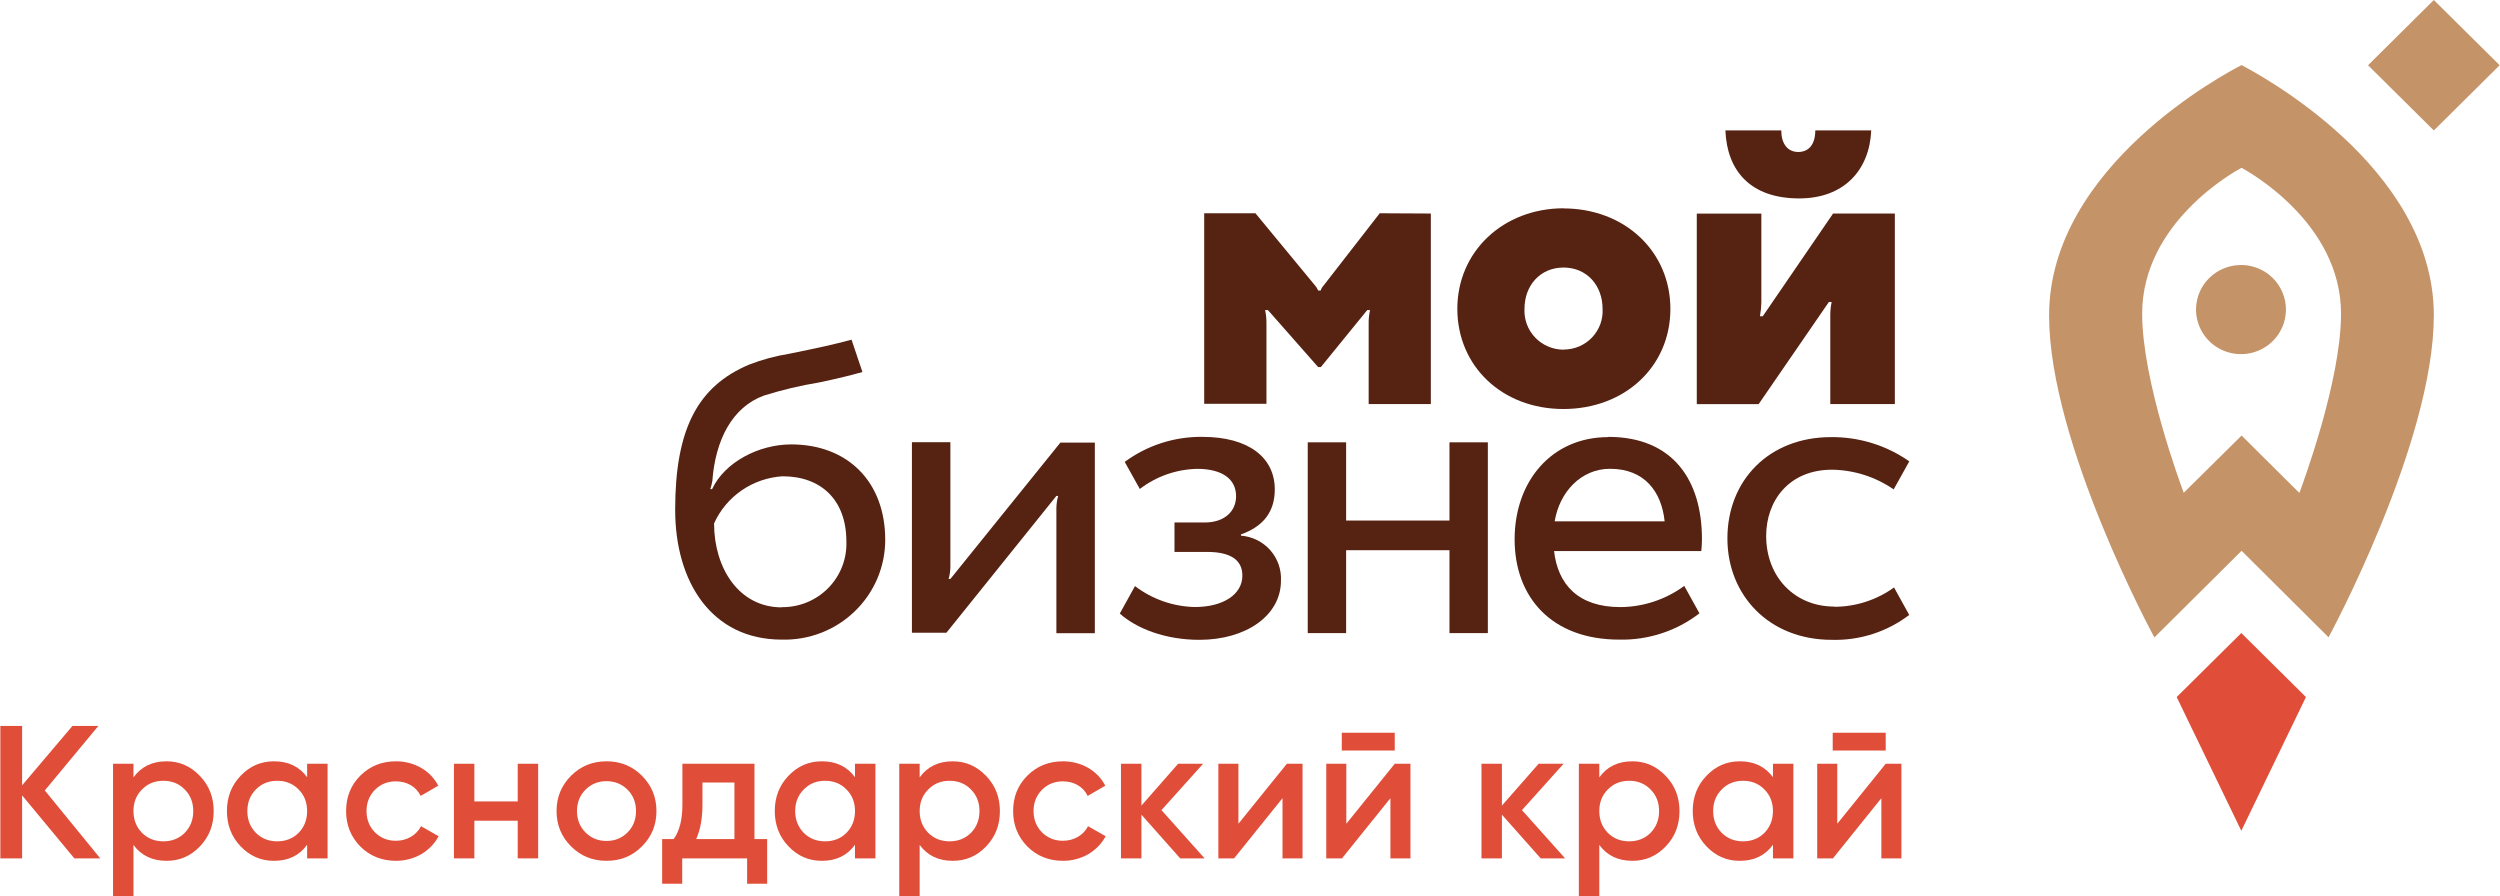<?xml version="1.0" encoding="UTF-8"?> <svg xmlns="http://www.w3.org/2000/svg" xmlns:xlink="http://www.w3.org/1999/xlink" xml:space="preserve" width="1816px" height="651px" version="1.1" style="shape-rendering:geometricPrecision; text-rendering:geometricPrecision; image-rendering:optimizeQuality; fill-rule:evenodd; clip-rule:evenodd" viewBox="0 0 1113.36 399.23"> <defs> <style type="text/css"> .fil2 {fill:#562212} .fil1 {fill:#C59368} .fil0 {fill:#E04E39} </style> </defs> <g id="Слой_x0020_1">  <polygon class="fil0" points="1027.07,310.51 998.28,282 969.49,310.51 998.28,370.1 "></polygon> <g> <path class="fil1" d="M998.28 118.07c-3.96,-0.03 -7.85,1.11 -11.17,3.27 -3.31,2.17 -5.9,5.26 -7.44,8.88 -1.53,3.63 -1.95,7.62 -1.19,11.48 0.76,3.86 2.66,7.41 5.45,10.2 2.8,2.79 6.37,4.69 10.26,5.47 3.89,0.77 7.93,0.38 11.59,-1.12 3.67,-1.5 6.8,-4.05 9,-7.32 2.21,-3.27 3.38,-7.12 3.38,-11.05 0,-5.26 -2.11,-10.31 -5.87,-14.03 -3.75,-3.72 -8.85,-5.81 -14.16,-5.81l0.15 0.03zm0 0l0 0 0 0z"></path> </g> <g> <path class="fil1" d="M998.29 29.06c-6.09,3.1 -85.64,44.81 -85.64,111.49 0,57.01 46.9,143.41 46.9,143.41l38.85 -38.6 38.74 38.54c0,0 46.9,-86.48 46.9,-143.41 0,-66.68 -79.73,-108.3 -85.64,-111.49l-0.11 0.06zm25.77 190.45l-25.66 -25.49 -25.77 25.49c-1.31,-3.54 -18.52,-49.75 -18.52,-79.75 0,-40.6 41.07,-63.34 44.29,-65.01 2.96,1.67 44.3,24.41 44.3,65.01 0,30.08 -17.19,76.1 -18.52,79.75l-0.12 0zm0 0l0 0 0 0z"></path> </g> <polygon class="fil1" points="1084.04,0 1054.73,29.06 1084.04,58.12 1113.36,29.06 "></polygon> <path class="fil2" d="M808.5 58.1c0,6.08 -2.78,9.6 -7.59,9.6 -4.81,0 -7.56,-3.75 -7.56,-9.6l-24.89 0c0.7,18.08 11.25,30.29 32.86,30.29 19.93,0 31.34,-12.56 32.1,-30.29l-24.92 0z"></path> <path class="fil2" d="M755.71 180.03l0 -84.88 28.76 0c0,0 0,36.67 0,39.57 -0.04,2.07 -0.26,4.14 -0.62,6.18l1.24 0 31.33 -45.78 27.52 0 0 84.88 -28.76 0 0 -39.92c0.02,-1.87 0.23,-3.74 0.62,-5.56l-1.24 0 -31.3 45.51 -27.55 0z"></path> <g> <path class="fil2" d="M696.29 92.84c27.31,0 47.66,19.14 47.66,44.78 0,25.64 -20.29,44.58 -47.66,44.58 -27.37,0 -47.25,-19.15 -47.25,-44.64 0,-25.49 20.38,-44.78 47.43,-44.78l-0.18 0.06zm0.18 62.87c2.35,0 4.69,-0.48 6.85,-1.4 2.16,-0.93 4.12,-2.28 5.73,-3.98 1.62,-1.7 2.87,-3.71 3.68,-5.91 0.8,-2.19 1.15,-4.53 1.01,-6.86 0,-10.33 -6.94,-18.38 -17.39,-18.38 -10.45,0 -17.39,8.05 -17.39,18.38 -0.13,2.34 0.23,4.68 1.04,6.87 0.82,2.2 2.07,4.21 3.69,5.91 1.62,1.7 3.57,3.06 5.74,3.99 2.17,0.94 4.5,1.42 6.86,1.44l0.18 -0.06zm0 0l0 0 0 0z"></path> </g> <path class="fil2" d="M614.47 95c0,0 -24.04,30.97 -25.01,32.2 -0.6,0.63 -1.04,1.39 -1.27,2.22l-1.15 0c-0.31,-0.81 -0.78,-1.57 -1.36,-2.22 -1.68,-2.08 -26.58,-32.2 -26.58,-32.2l-22.82 0 0 84.88 27.73 0 0 -35.56c0.04,-2.08 -0.15,-4.16 -0.6,-6.2l1.25 0 22.38 25.4 1.21 0 20.67 -25.4 1.24 0c-0.46,2.03 -0.66,4.12 -0.62,6.2l0 35.68 27.7 0 0 -84.88 -22.77 -0.12z"></path> <g> <path class="fil2" d="M352.28 197.97c-14.5,0 -29.67,7.99 -35.22,19.91l-0.8 0c0.4,-1.19 0.7,-2.4 0.91,-3.63 1.36,-18.32 8.86,-32.9 23.01,-38.05 8.09,-2.53 16.34,-4.48 24.71,-5.86 7.27,-1.52 14.77,-3.33 19.14,-4.62l-4.85 -14.4c-7.97,2.16 -15.38,3.75 -27.87,6.29 -6.06,0.97 -12,2.58 -17.72,4.8 -22.94,9.63 -32.98,28.71 -32.98,64.69 0,32.19 16.27,57.83 47.48,57.83 6,0.16 11.96,-0.87 17.55,-3.03 5.58,-2.17 10.68,-5.42 14.97,-9.57 4.3,-4.14 7.72,-9.1 10.05,-14.58 2.33,-5.48 3.53,-11.36 3.52,-17.31 0,-25.72 -16.62,-42.47 -41.9,-42.47zm-4.16 72.59c-19.19,0 -30.18,-17.56 -30.18,-37.41 2.67,-5.92 6.93,-11 12.3,-14.71 5.38,-3.69 11.67,-5.86 18.2,-6.27 17.37,0 28.44,10.71 28.44,29.03 0.14,3.82 -0.5,7.63 -1.89,11.2 -1.39,3.56 -3.49,6.81 -6.18,9.55 -2.69,2.73 -5.92,4.9 -9.48,6.37 -3.56,1.46 -7.38,2.2 -11.24,2.15l0.03 0.09zm0 0l0 0 0 0z"></path> </g> <path class="fil2" d="M423.21 257.91l-0.79 0c0.49,-1.73 0.76,-3.52 0.79,-5.32l0 -55.61 -17.13 0 0 84.88 15.36 0 48.99 -60.94 0.8 0c-0.51,1.8 -0.78,3.66 -0.8,5.53l0 55.61 17.13 0 0 -84.88 -15.36 0 -48.99 60.73z"></path> <g> <path class="fil2" d="M552.63 238.45l0 -0.38c10.13,-3.6 15.09,-10.21 15.09,-20.05 0,-14.19 -11.63,-23.41 -32.24,-23.41 -12.46,-0.15 -24.62,3.77 -34.61,11.15l6.73 12.06c7.33,-5.63 16.3,-8.77 25.57,-8.96 11.25,0 17.31,4.63 17.31,12.18 0,6.82 -5.29,11.7 -13.88,11.7l-13.56 0 0 13.12 14.5 0c10.49,0 15.74,3.57 15.74,10.56 0,8.32 -8.44,13.99 -21.26,13.99 -9.63,-0.24 -18.94,-3.5 -26.57,-9.33l-6.77 12.23c7.44,6.7 20.32,11.71 35.44,11.71 20.67,0 36.35,-10.71 36.35,-26.34 0.25,-4.97 -1.45,-9.84 -4.76,-13.59 -3.31,-3.74 -7.96,-6.06 -12.96,-6.46l-0.12 -0.18zm0 0l0 0 0 0z"></path> </g> <polygon class="fil2" points="645.54,231.89 599.5,231.89 599.5,197.04 582.4,197.04 582.4,282.03 599.5,282.03 599.5,245.1 645.54,245.1 645.54,282.03 662.63,282.03 662.63,197.04 645.54,197.04 "></polygon> <path class="fil2" d="M716.26 194.72c-25.22,0 -41.7,19.64 -41.7,45.55 0,25.9 16.57,44.66 46.6,44.66 12.92,0.29 25.53,-3.84 35.73,-11.71l-6.76 -12.23c-8.23,6.07 -18.21,9.39 -28.47,9.45 -18.78,0 -27.84,-10.1 -29.53,-24.96l65.59 0c0.19,-1.77 0.28,-3.55 0.29,-5.33 0,-25.9 -12.61,-45.54 -41.81,-45.54l0.06 0.11zm-23.86 37.53c2.18,-13.17 11.81,-23.42 24.66,-23.42 15.47,0 22.97,10.3 24.33,23.42l-48.99 0z"></path> <g> <path class="fil2" d="M816.95 270.21c-17.46,0 -30.33,-13 -30.33,-31.47 0,-15.77 10.24,-29.5 29.32,-29.5 9.83,0.13 19.4,3.19 27.47,8.78 0,0 4.36,-7.78 6.96,-12.5 -10.18,-7.14 -22.39,-10.92 -34.87,-10.8 -27.61,0 -46.15,19.23 -46.15,45.14 0,25.23 18.48,45.16 46.45,45.16 12.46,0.37 24.66,-3.55 34.54,-11.09l-6.76 -12.24c-7.72,5.58 -17.02,8.59 -26.57,8.61l-0.06 -0.09zm0 0l0 0 0 0z"></path> </g> <polygon class="fil0" points="19.81,352.12 43.66,323.38 32.11,323.38 9.69,349.84 9.69,323.38 0,323.38 0,382.38 9.69,382.38 9.69,354.31 32.96,382.38 44.5,382.38 "></polygon> <path class="fil0" d="M74.05 339.14c-6.41,0 -11.29,2.36 -14.75,7.16l0 -6.07 -9.1 0 0 59 9.1 0 0 -22.84c3.46,4.72 8.34,7.08 14.75,7.08 5.81,0 10.7,-2.1 14.83,-6.4 4.13,-4.3 6.16,-9.53 6.16,-15.76 0,-6.16 -2.03,-11.38 -6.16,-15.68 -4.13,-4.3 -9.02,-6.49 -14.83,-6.49zm-10.96 31.86c-2.53,-2.61 -3.79,-5.82 -3.79,-9.69 0,-3.88 1.26,-7.08 3.79,-9.61 2.53,-2.62 5.73,-3.88 9.53,-3.88 3.79,0 6.99,1.26 9.52,3.88 2.53,2.53 3.79,5.73 3.79,9.61 0,3.87 -1.26,7.08 -3.79,9.69 -2.53,2.53 -5.73,3.79 -9.52,3.79 -3.8,0 -7,-1.26 -9.53,-3.79z"></path> <path class="fil0" d="M136.66 346.22c-3.45,-4.72 -8.34,-7.08 -14.75,-7.08 -5.81,0 -10.7,2.11 -14.83,6.4 -4.13,4.3 -6.15,9.53 -6.15,15.77 0,6.15 2.02,11.46 6.15,15.76 4.13,4.3 9.02,6.4 14.83,6.4 6.41,0 11.3,-2.36 14.75,-7.16l0 6.07 9.11 0 0 -42.15 -9.11 0 0 5.99zm-22.84 24.78c-2.53,-2.61 -3.79,-5.82 -3.79,-9.69 0,-3.88 1.26,-7.08 3.79,-9.61 2.53,-2.62 5.73,-3.88 9.53,-3.88 3.79,0 6.99,1.26 9.52,3.88 2.53,2.53 3.79,5.73 3.79,9.61 0,3.87 -1.26,7.08 -3.79,9.69 -2.53,2.53 -5.73,3.79 -9.52,3.79 -3.8,0 -7,-1.26 -9.53,-3.79z"></path> <path class="fil0" d="M176.27 383.47c8.18,0 15.34,-4.21 18.97,-10.95l-7.84 -4.47c-2.03,3.96 -6.24,6.49 -11.21,6.49 -3.71,0 -6.83,-1.27 -9.36,-3.79 -2.44,-2.53 -3.71,-5.65 -3.71,-9.44 0,-3.8 1.27,-6.92 3.71,-9.44 2.53,-2.53 5.65,-3.8 9.36,-3.8 5.05,0 9.1,2.45 11.04,6.49l7.84 -4.55c-3.37,-6.66 -10.62,-10.87 -18.8,-10.87 -6.32,0 -11.63,2.11 -15.93,6.4 -4.21,4.22 -6.32,9.44 -6.32,15.77 0,6.23 2.11,11.46 6.32,15.76 4.3,4.3 9.61,6.4 15.93,6.4z"></path> <polygon class="fil0" points="230.47,357.01 211.16,357.01 211.16,340.23 202.06,340.23 202.06,382.38 211.16,382.38 211.16,365.6 230.47,365.6 230.47,382.38 239.57,382.38 239.57,340.23 230.47,340.23 "></polygon> <path class="fil0" d="M270.02 383.47c6.24,0 11.47,-2.1 15.76,-6.4 4.3,-4.3 6.49,-9.53 6.49,-15.76 0,-6.24 -2.19,-11.47 -6.49,-15.77 -4.29,-4.29 -9.52,-6.4 -15.76,-6.4 -6.15,0 -11.46,2.11 -15.76,6.4 -4.3,4.3 -6.49,9.53 -6.49,15.77 0,6.23 2.19,11.46 6.49,15.76 4.3,4.3 9.61,6.4 15.76,6.4zm-9.35 -12.64c-2.53,-2.53 -3.8,-5.73 -3.8,-9.52 0,-3.8 1.27,-7 3.8,-9.53 2.53,-2.53 5.64,-3.79 9.35,-3.79 3.71,0 6.83,1.26 9.36,3.79 2.53,2.53 3.79,5.73 3.79,9.53 0,3.79 -1.26,6.99 -3.79,9.52 -2.53,2.53 -5.65,3.79 -9.36,3.79 -3.71,0 -6.82,-1.26 -9.35,-3.79z"></path> <path class="fil0" d="M335.94 340.23l-32.11 0 0 18.29c0,6.49 -1.26,11.64 -3.88,15.26l-5.14 0 0 19.89 8.94 0 0 -11.29 28.91 0 0 11.29 8.93 0 0 -19.89 -5.65 0 0 -33.55zm-25.96 33.55c1.86,-4.13 2.79,-9.27 2.79,-15.26l0 -9.94 14.24 0 0 25.2 -17.03 0z"></path> <path class="fil0" d="M380.72 346.22c-3.46,-4.72 -8.35,-7.08 -14.75,-7.08 -5.82,0 -10.71,2.11 -14.84,6.4 -4.13,4.3 -6.15,9.53 -6.15,15.77 0,6.15 2.02,11.46 6.15,15.76 4.13,4.3 9.02,6.4 14.84,6.4 6.4,0 11.29,-2.36 14.75,-7.16l0 6.07 9.1 0 0 -42.15 -9.1 0 0 5.99zm-22.84 24.78c-2.53,-2.61 -3.8,-5.82 -3.8,-9.69 0,-3.88 1.27,-7.08 3.8,-9.61 2.53,-2.62 5.73,-3.88 9.52,-3.88 3.79,0 7,1.26 9.53,3.88 2.52,2.53 3.79,5.73 3.79,9.61 0,3.87 -1.27,7.08 -3.79,9.69 -2.53,2.53 -5.74,3.79 -9.53,3.79 -3.79,0 -6.99,-1.26 -9.52,-3.79z"></path> <path class="fil0" d="M424.28 339.14c-6.4,0 -11.29,2.36 -14.75,7.16l0 -6.07 -9.1 0 0 59 9.1 0 0 -22.84c3.46,4.72 8.35,7.08 14.75,7.08 5.82,0 10.71,-2.1 14.84,-6.4 4.13,-4.3 6.15,-9.53 6.15,-15.76 0,-6.16 -2.02,-11.38 -6.15,-15.68 -4.13,-4.3 -9.02,-6.49 -14.84,-6.49zm-10.95 31.86c-2.53,-2.61 -3.8,-5.82 -3.8,-9.69 0,-3.88 1.27,-7.08 3.8,-9.61 2.53,-2.62 5.73,-3.88 9.52,-3.88 3.8,0 7,1.26 9.53,3.88 2.53,2.53 3.79,5.73 3.79,9.61 0,3.87 -1.26,7.08 -3.79,9.69 -2.53,2.53 -5.73,3.79 -9.53,3.79 -3.79,0 -6.99,-1.26 -9.52,-3.79z"></path> <path class="fil0" d="M473.41 383.47c8.18,0 15.35,-4.21 18.97,-10.95l-7.84 -4.47c-2.02,3.96 -6.24,6.49 -11.21,6.49 -3.71,0 -6.83,-1.27 -9.36,-3.79 -2.44,-2.53 -3.71,-5.65 -3.71,-9.44 0,-3.8 1.27,-6.92 3.71,-9.44 2.53,-2.53 5.65,-3.8 9.36,-3.8 5.06,0 9.1,2.45 11.04,6.49l7.84 -4.55c-3.37,-6.66 -10.62,-10.87 -18.8,-10.87 -6.32,0 -11.63,2.11 -15.93,6.4 -4.21,4.22 -6.32,9.44 -6.32,15.77 0,6.23 2.11,11.46 6.32,15.76 4.3,4.3 9.61,6.4 15.93,6.4z"></path> <polygon class="fil0" points="517.24,360.88 535.79,340.23 524.66,340.23 508.31,358.86 508.31,340.23 499.2,340.23 499.2,382.38 508.31,382.38 508.31,362.91 525.59,382.38 536.46,382.38 "></polygon> <polygon class="fil0" points="551.52,366.95 551.52,340.23 542.58,340.23 542.58,382.38 549.58,382.38 571.16,355.57 571.16,382.38 580.09,382.38 580.09,340.23 573.1,340.23 "></polygon> <path class="fil0" d="M621.16 334.33l0 -7.92 -23.6 0 0 7.92 23.6 0zm-21.57 32.62l0 -26.72 -8.94 0 0 42.15 7 0 21.58 -26.81 0 26.81 8.93 0 0 -42.15 -7 0 -21.57 26.72z"></path> <polygon class="fil0" points="677.83,360.88 696.37,340.23 685.25,340.23 668.9,358.86 668.9,340.23 659.79,340.23 659.79,382.38 668.9,382.38 668.9,362.91 686.18,382.38 697.05,382.38 "></polygon> <path class="fil0" d="M727.03 339.14c-6.41,0 -11.3,2.36 -14.75,7.16l0 -6.07 -9.11 0 0 59 9.11 0 0 -22.84c3.45,4.72 8.34,7.08 14.75,7.08 5.81,0 10.7,-2.1 14.83,-6.4 4.13,-4.3 6.15,-9.53 6.15,-15.76 0,-6.16 -2.02,-11.38 -6.15,-15.68 -4.13,-4.3 -9.02,-6.49 -14.83,-6.49zm-10.96 31.86c-2.53,-2.61 -3.79,-5.82 -3.79,-9.69 0,-3.88 1.26,-7.08 3.79,-9.61 2.53,-2.62 5.73,-3.88 9.52,-3.88 3.8,0 7,1.26 9.53,3.88 2.53,2.53 3.79,5.73 3.79,9.61 0,3.87 -1.26,7.08 -3.79,9.69 -2.53,2.53 -5.73,3.79 -9.53,3.79 -3.79,0 -6.99,-1.26 -9.52,-3.79z"></path> <path class="fil0" d="M789.64 346.22c-3.46,-4.72 -8.35,-7.08 -14.75,-7.08 -5.82,0 -10.7,2.11 -14.83,6.4 -4.13,4.3 -6.16,9.53 -6.16,15.77 0,6.15 2.03,11.46 6.16,15.76 4.13,4.3 9.01,6.4 14.83,6.4 6.4,0 11.29,-2.36 14.75,-7.16l0 6.07 9.1 0 0 -42.15 -9.1 0 0 5.99zm-22.84 24.78c-2.53,-2.61 -3.79,-5.82 -3.79,-9.69 0,-3.88 1.26,-7.08 3.79,-9.61 2.53,-2.62 5.73,-3.88 9.52,-3.88 3.79,0 7,1.26 9.53,3.88 2.52,2.53 3.79,5.73 3.79,9.61 0,3.87 -1.27,7.08 -3.79,9.69 -2.53,2.53 -5.74,3.79 -9.53,3.79 -3.79,0 -6.99,-1.26 -9.52,-3.79z"></path> <path class="fil0" d="M839.87 334.33l0 -7.92 -23.61 0 0 7.92 23.61 0zm-21.58 32.62l0 -26.72 -8.94 0 0 42.15 7 0 21.58 -26.81 0 26.81 8.93 0 0 -42.15 -6.99 0 -21.58 26.72z"></path> </g> </svg> 